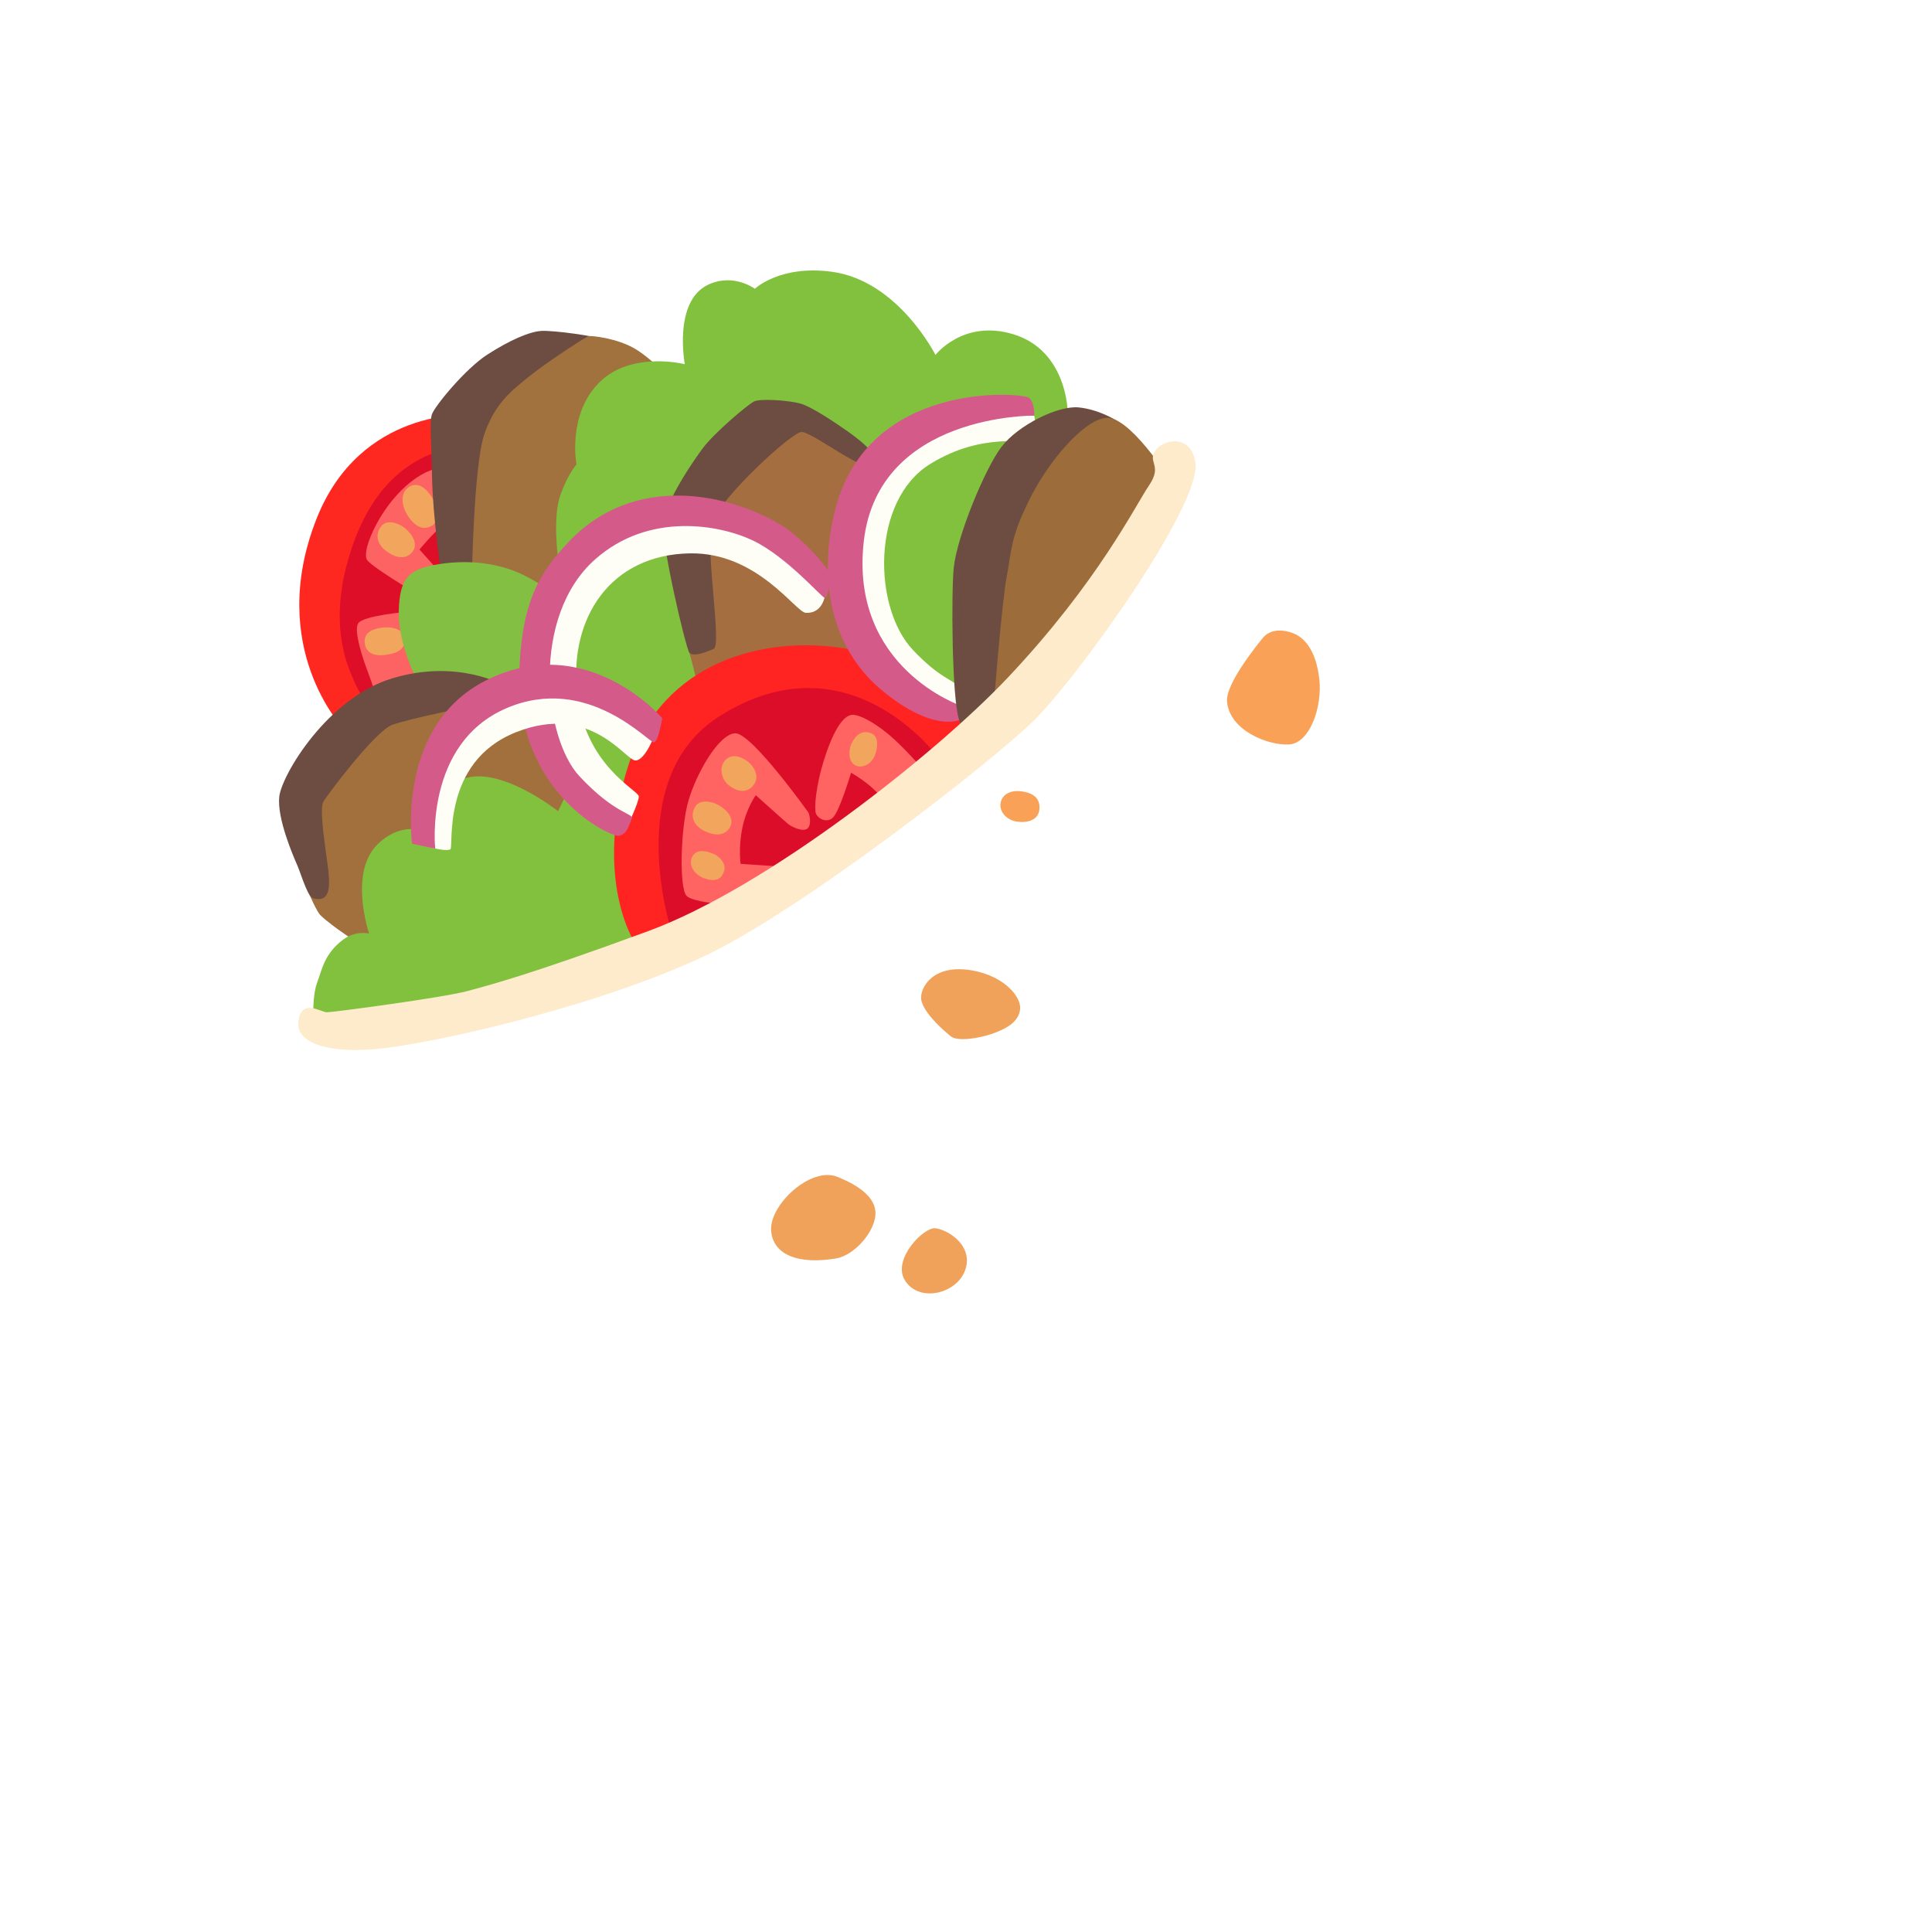 <svg xmlns="http://www.w3.org/2000/svg" version="1.1" xmlns:xlink="http://www.w3.org/1999/xlink" width="100%" height="100%" id="svgWorkerArea" viewBox="-25 -25 625 625" xmlns:idraw="https://idraw.muisca.co" style="background: white;"><defs id="defsdoc"><pattern id="patternBool" x="0" y="0" width="10" height="10" patternUnits="userSpaceOnUse" patternTransform="rotate(35)"><circle cx="5" cy="5" r="4" style="stroke: none;fill: #ff000070;"></circle></pattern></defs><g id="fileImp-530203319" class="cosito"><path id="pathImp-252513706" fill="url(#IconifyId17ecdb2904d178eab20563)" class="grouped" d="M350.331 97.665C340.235 94.3 255.478 84.759 167.357 145.925 79.235 207.092 64.074 292.435 65.186 300.278 66.297 308.12 99.984 405.227 190.915 429.928 281.847 454.63 361.046 413.656 387.723 382.131 418.599 345.635 437.805 295.276 434.501 243.588 428.326 147.068 350.331 97.665 350.331 97.665 350.331 97.665 350.331 97.665 350.331 97.665"></path><path id="pathImp-416672175" fill="#f9a156" class="grouped" d="M371.945 202.028C372.84 211.415 385.345 216.231 392.015 215.83 398.684 215.429 402.791 203.819 401.803 194.741 400.784 185.664 397.171 181.156 392.941 179.704 388.834 178.284 385.376 178.963 383.369 181.557 381.918 183.379 371.389 196.192 371.945 202.028 371.945 202.028 371.945 202.028 371.945 202.028"></path><path id="pathImp-92702655" fill="#f9a156" class="grouped" d="M298.922 233.924C297.718 237.073 300.404 240.192 303.708 240.748 307.012 241.303 311.087 240.562 311.272 236.517 311.458 232.472 308.154 231.361 305.375 230.99 302.627 230.589 299.848 231.515 298.922 233.924 298.922 233.924 298.922 233.924 298.922 233.924"></path><path id="pathImp-456251625" fill="#f0a25b" class="grouped" d="M273.14 298.981C274.437 303.396 280.334 308.367 282.526 310.22 284.749 312.072 291.882 310.837 295.803 309.479 300.033 307.997 304.665 305.804 305.005 301.358 305.375 296.943 298.736 289.749 287.312 288.637 275.888 287.556 272.09 295.43 273.14 298.981 273.14 298.981 273.14 298.981 273.14 298.981"></path><path id="pathImp-493661178" fill="#f0a25b" class="grouped" d="M224.478 373.424C225.312 381.113 233.494 384.108 245.474 382.101 251.65 381.051 258.566 372.899 258.196 367.002 257.794 360.456 248.439 356.782 246.03 355.763 237.385 352.058 223.552 364.964 224.478 373.424 224.478 373.424 224.478 373.424 224.478 373.424"></path><path id="pathImp-987944598" fill="#f0a25b" class="grouped" d="M267.582 388.924C272.183 397.045 286.201 393.37 287.683 384.138 288.794 377.129 281.229 372.714 277.555 372.344 273.85 371.942 263.784 382.162 267.582 388.924 267.582 388.924 267.582 388.924 267.582 388.924"></path><path id="pathImp-214342797" fill="#ff2820" class="grouped" d="M126.63 109.151C126.63 109.151 91.555 106.897 77.382 142.869 61.018 184.459 85.997 210.55 85.997 210.55 85.997 210.55 122.616 198.076 122.802 197.489 122.987 196.903 141.914 147.994 141.914 147.994 141.914 147.994 126.63 109.151 126.63 109.151 126.63 109.151 126.63 109.151 126.63 109.151"></path><path id="pathImp-286478461" fill="#df0e28" class="grouped" d="M120.98 120.205C120.98 120.205 100.416 121.626 89.98 148.982 79.543 176.339 88.22 191.839 89.424 195.05 90.628 198.261 95.445 205.702 95.445 205.702 95.445 205.702 121.783 198.848 122.802 197.458 123.821 196.038 142.316 149.569 141.914 147.963 141.513 146.358 131.262 120.205 131.262 120.205 131.262 120.205 120.98 120.205 120.98 120.205 120.98 120.205 120.98 120.205 120.98 120.205"></path><path id="pathImp-403470885" fill="#fe6364" class="grouped" d="M116.966 126.442C116.966 126.442 109.926 127.06 101.867 136.909 96.279 143.733 92.018 153.614 93.808 156.207 95.63 158.832 114.125 169.669 114.125 169.669 114.125 169.669 119.158 162.228 119.158 162.228 119.158 162.228 110.698 152.78 110.698 152.78 110.698 152.78 115.113 147.346 118.541 144.721 121.968 142.097 124.963 140.491 124.963 140.491 124.963 140.491 116.966 126.442 116.966 126.442 116.966 126.442 116.966 126.442 116.966 126.442"></path><path id="pathImp-467101496" fill="#fe6364" class="grouped" d="M106.9 172.912C106.9 172.912 92.203 174.116 90.814 176.74 89.424 179.365 92.419 188.196 94.025 192.426 95.63 196.656 97.051 201.287 97.051 201.287 97.051 201.287 112.335 195.853 112.335 195.853 112.335 195.853 111.532 173.313 111.532 173.313 111.532 173.313 106.9 172.51 106.9 172.912 106.9 172.912 106.9 172.912 106.9 172.912"></path><path id="pathImp-761212804" fill="#f2a65d" class="grouped" d="M115.052 144.814C112.52 146.605 109.926 145.894 107.425 142.56 104.832 139.071 104.399 134.903 106.838 132.895 109.247 130.888 112.149 131.784 114.835 136.014 116.719 138.978 117.09 143.393 115.052 144.814 115.052 144.814 115.052 144.814 115.052 144.814"></path><path id="pathImp-808501181" fill="#f2a65d" class="grouped" d="M98.625 144.937C96.124 147.685 96.834 151.144 100.293 153.521 103.751 155.899 106.622 155.775 108.413 153.521 110.204 151.267 108.784 148.272 106.159 145.987 103.905 144.073 100.323 143.085 98.625 144.937 98.625 144.937 98.625 144.937 98.625 144.937"></path><path id="pathImp-136146328" fill="#f2a65d" class="grouped" d="M92.975 182.792C93.191 185.756 95.352 187.454 99.768 186.837 104.183 186.219 105.974 184.799 105.974 181.835 105.974 178.84 102.3 177.667 98.934 178.006 95.599 178.377 92.728 179.55 92.975 182.792 92.975 182.792 92.975 182.792 92.975 182.792"></path><path id="pathImp-150857066" fill="#6d4c42" class="grouped" d="M124.963 160.993C124.963 160.993 117.985 161.858 117.8 160.808 117.614 159.789 114.99 142.467 114.743 128.604 114.527 116.5 113.878 111.56 114.743 108.997 115.607 106.434 125.488 94.331 132.62 89.73 139.753 85.129 146.33 82.227 150.251 82.042 154.172 81.856 168.406 83.771 169.425 84.79 170.444 85.809 141.667 146.142 141.667 146.142 141.667 146.142 124.963 160.993 124.963 160.993 124.963 160.993 124.963 160.993 124.963 160.993"></path><path id="pathImp-510611716" fill="#a1713e" class="grouped" d="M127.618 163C127.618 163 128.205 125.794 131.632 115.635 135.06 105.477 140.463 101.432 145.836 97.048 151.208 92.632 164.485 83.925 165.442 83.74 166.399 83.555 174.397 84.388 180.139 87.661 185.882 90.934 193.756 99.364 193.756 99.364 193.756 99.364 165.967 171.831 165.967 171.831 165.967 171.831 127.248 168.959 127.248 168.959 127.248 168.959 127.618 163 127.618 163 127.618 163 127.618 163 127.618 163"></path><path id="pathImp-732507482" fill="#82bf42" class="grouped" d="M110.235 195.791C110.235 195.791 103.782 183.78 103.998 172.881 104.214 161.981 107.332 159.295 115.576 157.751 123.821 156.207 134.936 156.207 144.94 161.302 149.386 163.587 154.944 167.323 154.944 167.323 154.944 167.323 146.299 198.663 146.299 198.663 146.299 198.663 110.235 195.791 110.235 195.791 110.235 195.791 110.235 195.791 110.235 195.791"></path><path id="pathImp-633538318" fill="#6d4c42" class="grouped" d="M137.931 196.717C137.931 196.717 123.265 188.103 102.114 194.371 80.964 200.639 66.143 225.68 65.34 232.72 64.568 239.759 69.848 251.894 71.207 255.012 72.565 258.131 74.727 266.159 77.259 266.56 79.79 266.962 85.688 268.505 85.688 265.788 85.688 263.04 99.768 221.758 106.036 219.813 112.304 217.868 128.545 208.08 129.718 206.32 130.891 204.529 138.147 196.316 137.931 196.717 137.931 196.717 137.931 196.717 137.931 196.717"></path><path id="pathImp-491630600" fill="#a2703d" class="grouped" d="M92.543 281.041C91.369 280.455 82.539 274.835 78.648 271.068 77.506 269.957 75.221 264.646 75.221 264.646 75.221 264.646 75.931 266.159 78.679 265.788 81.427 265.418 81.797 261.867 81.211 256.587 80.624 251.307 78.092 236.826 79.636 234.294 81.18 231.762 96.433 211.415 101.929 209.47 107.425 207.524 128.761 202.8 135.986 202.584 143.211 202.368 151.054 212.773 151.054 212.773 151.054 212.773 162.602 245.255 162.602 245.255 162.602 245.255 92.543 281.041 92.543 281.041 92.543 281.041 92.543 281.041 92.543 281.041"></path><path id="pathImp-418898309" fill="#81c13e" class="grouped" d="M76.425 304.755C76.425 304.755 75.869 297.221 77.753 292.404 79.111 288.915 79.883 283.481 86.089 278.911 90.165 275.916 94.395 276.997 94.395 276.997 94.395 276.997 87.695 257.236 97.205 248.065 106.221 239.358 115.391 244.916 115.391 244.916 115.391 244.916 112.643 231.824 124.593 227.069 136.542 222.314 155.531 237.413 155.531 237.413 155.531 237.413 162.355 223.333 162.355 223.333 162.355 223.333 155.438 154.694 155.438 154.694 155.438 154.694 153.771 142.097 156.303 135.088 158.835 128.079 161.49 125.269 161.49 125.269 161.49 125.269 158.433 109.182 168.808 98.777 179.182 88.371 196.535 92.818 196.535 92.818 196.535 92.818 192.706 72.532 204.038 67.128 212.282 63.207 219.198 68.425 219.198 68.425 219.198 68.425 227.288 60.613 244.208 62.929 265.637 65.893 277.617 89.823 277.617 89.823 277.617 89.823 286.602 78.213 302.781 83.122 320.072 88.341 320.381 107.947 320.381 107.947 320.381 107.947 298.86 139.874 298.86 139.874 298.86 139.874 292.438 212.773 292.438 212.773 292.438 212.773 210.337 273.662 209.133 274.063 207.928 274.465 143.057 301.296 136.634 301.296 130.212 301.296 82.569 310.498 82.569 310.498 82.569 310.498 76.425 304.755 76.425 304.755 76.425 304.755 76.425 304.755 76.425 304.755"></path><path id="pathImp-886045212" fill="#a46e40" class="grouped" d="M255.725 124.374C255.108 124.157 232.599 109.306 232.599 109.306 232.599 109.306 212.9 121.379 212.9 121.379 212.9 121.379 199.036 161.179 199.036 161.179 199.036 161.179 196.905 182.885 197.924 185.911 198.943 188.936 201.136 199.218 201.753 199.218 202.371 199.218 258.782 200.392 256.559 186.312 254.336 172.232 246.092 158.77 247.111 156.547 248.099 154.355 255.725 124.374 255.725 124.374 255.725 124.374 255.725 124.374 255.725 124.374"></path><path id="pathImp-906031779" fill="#6d4c42" class="grouped" d="M234.421 114.74C231.425 114.431 208.083 136.045 205.458 143.887 202.834 151.73 208.669 183.718 205.86 184.923 203.05 186.127 199.221 187.547 198.017 186.127 196.813 184.706 188.754 149.939 189.557 144.104 190.36 138.268 196.195 128.418 202.216 120.174 205.891 115.141 216.883 105.909 218.89 104.89 220.897 103.871 229.944 104.489 233.772 105.508 237.601 106.527 245.444 111.93 248.655 114.153 251.866 116.376 260.511 122.614 257.918 125.609 255.324 128.604 238.435 115.141 234.421 114.74 234.421 114.74 234.421 114.74 234.421 114.74"></path><path id="pathImp-673149545" fill="#ff2422" class="grouped" d="M181.745 281.813C180.973 281.813 167.387 261.898 177.175 226.205 187.272 189.369 219.909 182.514 240.627 183.904 265.668 185.602 272.275 196.347 272.275 196.347 272.275 196.347 291.789 207.895 291.789 207.895 291.789 207.895 227.01 268.104 227.01 268.104 227.01 268.104 182.949 281.813 181.745 281.813 181.745 281.813 181.745 281.813 181.745 281.813"></path><path id="pathImp-698827263" fill="#fefef6" class="grouped" d="M242.047 166.397C242.047 166.397 241.831 173.529 235.686 173.251 232.383 173.097 220.063 153.614 198.171 154.015 172.451 154.447 159.236 174.857 161.644 198.817 164.053 222.777 181.653 230.682 181.653 232.658 181.653 234.634 177.947 242.291 177.947 242.291 177.947 242.291 161.644 234.202 161.644 234.202 161.644 234.202 150.652 210.704 150.652 210.704 150.652 210.704 151.301 172.263 151.301 172.263 151.301 172.263 174.798 143.486 174.798 143.486 174.798 143.486 194.343 140.862 194.343 140.862 194.343 140.862 218.951 144.165 218.951 144.165 218.951 144.165 234.544 154.941 234.544 154.941 234.575 154.849 240.719 163.309 242.047 166.397 242.047 166.397 242.047 166.397 242.047 166.397"></path><path id="pathImp-911080118" fill="#d45b89" class="grouped" d="M159.02 150.248C180.232 127.739 211.387 134.594 228.523 145.37 234.544 149.167 244.332 160.036 243.869 161.673 243.375 163.309 242.881 168.681 241.738 168.373 240.596 168.033 229.511 155.157 218.735 149.939 207.959 144.721 184.956 140.491 167.511 155.96 146.7 174.424 150.869 213.7 162.447 226.112 174.026 238.524 180.109 238.123 179.399 239.821 178.256 242.6 177.762 244.7 175.323 245.379 172.883 246.027 141.235 231.67 143.026 191.221 144.045 168.342 150.22 159.573 159.02 150.248 159.02 150.248 159.02 150.248 159.02 150.248"></path><path id="pathImp-540828802" fill="#fefef6" class="grouped" d="M114.218 249.146C114.218 249.146 119.56 250.535 120.702 249.732 121.844 248.93 117.614 221.511 141.914 211.878 166.214 202.244 177.299 221.017 180.572 221.017 183.845 221.017 187.056 212.063 187.056 212.063 187.056 212.063 165.195 196.409 164.701 196.254 164.207 196.1 137.283 198.2 136.82 198.539 136.326 198.879 119.529 206.691 116.904 217.127 114.311 227.563 114.218 249.146 114.218 249.146 114.218 249.146 114.218 249.146 114.218 249.146"></path><path id="pathImp-599992153" fill="#d45b89" class="grouped" d="M108.29 247.942C108.29 247.942 103.041 209.716 132.281 195.081 164.917 178.778 189.217 207.308 189.217 207.308 189.217 207.308 188.075 214.657 186.593 215.151 185.111 215.645 165.288 192.827 138.919 204.066 112.118 215.49 115.793 249.547 115.793 249.547 115.793 249.547 109.895 248.281 108.29 247.942 108.29 247.942 108.29 247.942 108.29 247.942"></path><path id="pathImp-101882939" fill="#fefef6" class="grouped" d="M309.111 116.438C306.764 119.433 293.457 114.277 275.888 125.115 256.806 136.879 257.331 171.584 270.361 185.293 279.253 194.68 283.206 194.71 285.274 197.335 287.189 199.743 285.521 206.721 284.78 206.011 284.07 205.301 265.05 199.496 264.062 196.625 263.105 193.722 247.945 171.337 247.697 167.261 247.451 163.155 247.203 138.855 253.965 128.974 260.727 119.094 273.943 108.503 277.802 108.503 281.662 108.503 309.574 109.46 309.574 109.46 309.574 109.46 310.778 114.277 309.111 116.438 309.111 116.438 309.111 116.438 309.111 116.438"></path><path id="pathImp-606099020" fill="#d45b89" class="grouped" d="M245.073 140.275C239.762 161.673 243.375 184.089 259.986 198.045 276.598 212.001 285.274 207.926 285.274 207.926 285.274 207.926 285.985 203.356 285.985 203.356 285.985 203.356 249.643 191.067 254.459 149.909 259.276 108.75 309.574 109.46 309.574 109.46 309.574 109.46 309.821 105.354 307.876 103.686 305.931 102.019 255.664 97.665 245.073 140.275 245.073 140.275 245.073 140.275 245.073 140.275"></path><path id="pathImp-628311530" fill="#6d4c42" class="grouped" d="M336.252 111.097C336.252 111.097 330.756 107.515 324.024 106.805 317.293 106.095 304.294 112.579 298.984 119.557 293.673 126.535 284.78 148.087 283.576 158.307 282.712 165.532 282.866 200.917 285.274 207.895 285.274 207.895 287.683 214.873 287.683 214.873 287.683 214.873 321.863 185.972 322.11 180.94 322.326 175.907 336.252 111.097 336.252 111.097 336.252 111.097 336.252 111.097 336.252 111.097"></path><path id="pathImp-726902903" fill="#9c6c3b" class="grouped" d="M353.141 129.684C353.141 129.684 340.142 109.213 332.67 110.17 325.198 111.127 313.897 124.621 307.876 136.879 301.855 149.137 302.349 152.533 300.651 161.673 298.953 170.812 296.328 204.992 296.328 204.992 296.328 204.992 336.776 159.727 336.776 159.727 336.776 159.727 353.141 129.684 353.141 129.684 353.141 129.684 353.141 129.684 353.141 129.684"></path><path id="pathImp-961488595" fill="#db0d28" class="grouped" d="M278.296 219.813C278.296 219.813 249.55 180.198 207.712 206.721 175.415 227.193 192.644 277.769 192.644 277.769 192.644 277.769 211.942 265.202 211.942 265.202 211.942 265.202 278.296 219.813 278.296 219.813 278.296 219.813 278.296 219.813 278.296 219.813"></path><path id="pathImp-512081838" fill="#ff6362" class="grouped" d="M197.122 264.831C194.651 262.361 195.145 242.847 197.708 234.016 200.271 225.186 207.527 212.403 212.838 212.218 218.149 212.032 236.582 237.938 236.582 237.938 236.582 237.938 237.755 241.272 236.397 242.847 235.007 244.422 231.086 242.446 230.098 241.674 229.11 240.902 219.507 232.256 219.507 232.256 219.507 232.256 216.574 236.178 215.185 242.662 213.795 249.238 214.598 254.457 214.598 254.457 214.598 254.457 232.074 255.63 232.074 255.63 232.074 255.63 217.933 268.166 217.933 268.166 217.933 268.166 199.87 267.579 197.122 264.831 197.122 264.831 197.122 264.831 197.122 264.831"></path><path id="pathImp-243202959" fill="#ff6362" class="grouped" d="M250.137 206.32C246.617 207.308 243.56 214.379 241.491 221.048 238.929 229.292 238.342 236.548 238.929 238.123 239.515 239.698 242.263 241.458 244.425 239.512 246.586 237.536 250.322 224.97 250.322 224.97 250.322 224.97 255.046 227.718 257.794 230.465 260.542 233.214 262.302 234.788 262.302 234.788 262.302 234.788 274.684 225.155 274.684 225.155 274.684 225.155 269.373 218.856 264.278 214.163 259.184 209.439 252.638 205.61 250.137 206.32 250.137 206.32 250.137 206.32 250.137 206.32"></path><path id="pathImp-562740108" fill="#f2a65d" class="grouped" d="M199.993 235.807C198.017 238.957 199.345 242.23 203.173 243.959 207.002 245.688 209.812 245.039 211.171 242.507 212.529 239.945 210.584 237.289 207.589 235.529 205.026 234.016 201.321 233.677 199.993 235.807 199.993 235.807 199.993 235.807 199.993 235.807"></path><path id="pathImp-692396767" fill="#f2a65d" class="grouped" d="M209.657 220.894C207.465 223.179 208.423 227.069 210.553 228.86 212.683 230.651 215.833 231.886 218.179 229.632 221.36 226.606 218.735 222.901 217.284 221.666 215.833 220.431 212.22 218.208 209.657 220.894 209.657 220.894 209.657 220.894 209.657 220.894"></path><path id="pathImp-688334755" fill="#f2a65d" class="grouped" d="M250.446 215.614C249.303 218.084 249.55 221.666 251.897 222.685 254.182 223.673 257.053 222.005 258.072 219.226 259.091 216.417 259.184 213.298 256.961 212.279 254.676 211.26 252.113 211.94 250.446 215.614 250.446 215.614 250.446 215.614 250.446 215.614"></path><path id="pathImp-24066451" fill="#f2a65d" class="grouped" d="M199.005 252.017C197.616 254.518 199.221 258.069 203.359 259.304 207.496 260.539 208.731 258.532 209.287 256.618 209.843 254.704 208.268 252.141 205.366 251.029 202.494 249.918 200.148 250.01 199.005 252.017 199.005 252.017 199.005 252.017 199.005 252.017"></path><path id="pathImp-305198904" fill="#feebcc" class="grouped" d="M71.516 305.804C70.991 312.072 80.099 315.747 96.433 314.388 112.767 313.03 165.813 301.513 202.216 284.623 233.185 270.265 295.031 222.16 309.327 208.203 323.623 194.247 363.608 138.422 361.725 124.806 360.428 115.327 351.505 116.963 348.788 120.73 346.07 124.497 351.165 125.485 346.75 131.969 342.334 138.453 330.2 163.309 300.99 194.247 278.018 218.578 223.398 261.991 184.586 276.255 145.774 290.521 133.547 293.608 126.044 295.646 118.541 297.684 82.816 302.47 80.779 302.47 78.741 302.47 72.195 297.622 71.516 305.804 71.516 305.804 71.516 305.804 71.516 305.804"></path></g></svg>